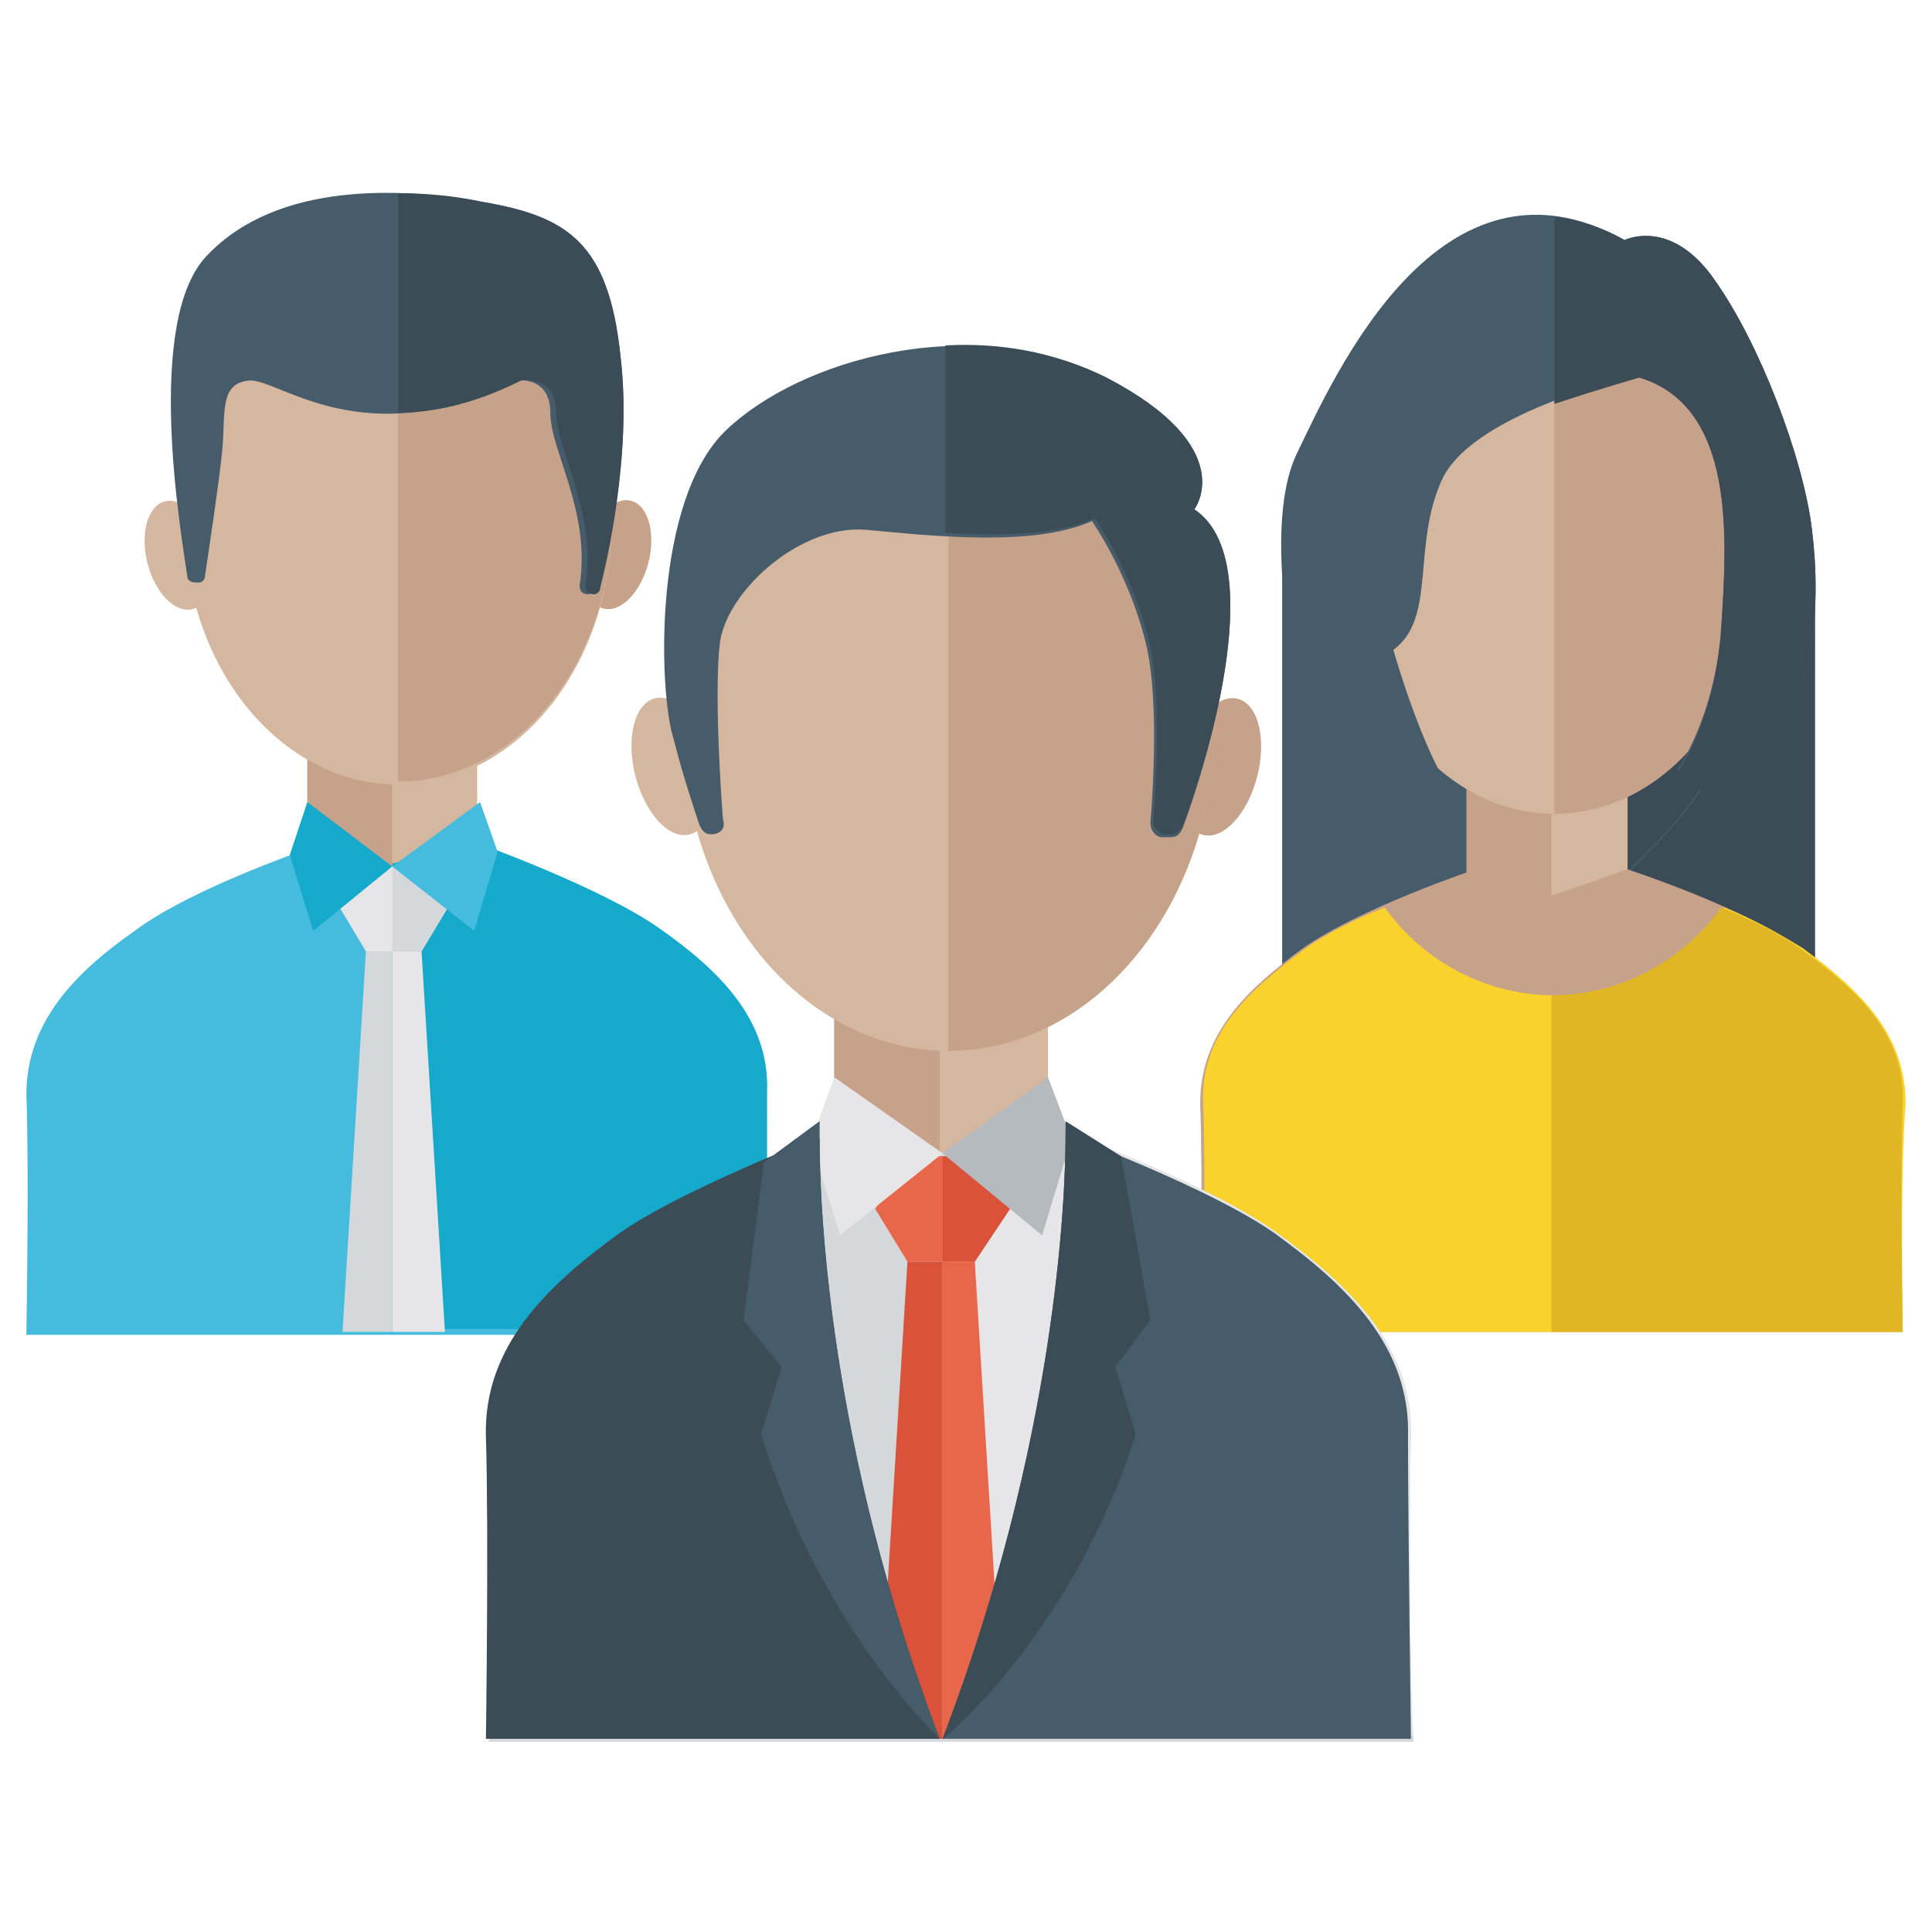 <svg id="Layer_1" enable-background="new 0 0 66 66" viewBox="0 0 66 66" xmlns="http://www.w3.org/2000/svg"><g><g><path d="m62 20.5v14.4l-18.2.2v-15.6l7.5-3.1z" fill="#465c6a"/><path d="m53.3 17.1v17.9l8.7-.1v-14.4z" fill="#3b4c56"/><g><path d="m50.1 26.1h5.5v4.5h-5.5z" fill="#d5b79f"/><path d="m50.1 26.1h2.9v4.5h-2.9z" fill="#c6a28a"/><ellipse cx="53.1" cy="19.3" fill="#d5b79f" rx="6.9" ry="8.5"/><path d="m53.1 10.8v17c3.8 0 6.9-3.8 6.9-8.5s-3.1-8.5-6.9-8.5z" fill="#c6a28a"/><path d="m56 12.8s-5.5 1.2-6.7 3.5c-1.1 2.3-.2 4.8-1.7 5.9 0 0 .7 2.5 1.6 4.2 0 0-1 .9.3 2.1 0 0-1.5.2-2.2-.4 0 0 1.3 2.6 2.8 2.9 0 0-2.8.3-4.3-3s-2.8-9.8-1.5-12.5 4.9-10.8 11.2-7.3c0 0 1.6-.8 3.1 1.4s3 6 3.3 8.5.2 5.9-2 8.6-5.3 4-5.3 4 2.7-2.4 3.5-3.8l-.8-.6s1.3-1.8 1.5-4.9c.2-3 .5-7.6-2.8-8.6z" fill="#465c6a"/><path d="m61.9 18.1c-.3-2.5-1.8-6.4-3.3-8.5-1.5-2.2-3.1-1.4-3.1-1.4-.9-.5-1.7-.7-2.4-.8v6.4c1.5-.5 2.9-.9 2.9-.9 3.3 1 3 5.5 2.8 8.6s-1.5 4.9-1.5 4.9l.8.6c-.8 1.3-3.5 3.8-3.5 3.8s3.1-1.4 5.3-4c2.2-2.8 2.3-6.3 2-8.7z" fill="#3b4c56"/><path d="m65 37.7c.1-2.4-1.6-3.9-3.5-5.3s-5.9-2.7-5.9-2.7l-2.6.9-2.6-.9s-3.9 1.3-5.9 2.7c-1.9 1.4-3.5 2.9-3.5 5.3.1 2.4 0 7.8 0 7.8h11.9 12.1s-.1-5.4 0-7.8z" fill="#c6a28a"/><path d="m65 45.5h-23.9s.1-5.4 0-7.8 1.6-3.9 3.5-5.3c.7-.5 1.7-1 2.7-1.4 1.3 1.8 3.4 3 5.8 3s4.5-1.2 5.8-3c1 .4 1.9.9 2.7 1.4 1.9 1.4 3.5 2.9 3.5 5.3-.2 2.4-.1 7.8-.1 7.8z" fill="#fad22c"/><path d="m65 37.7c.1-2.4-1.6-3.9-3.5-5.3-.7-.5-1.7-1-2.7-1.4-1.3 1.8-3.4 3-5.8 3v11.5h12s-.1-5.4 0-7.8z" fill="#e0b624"/></g></g><g><ellipse cx="21.1" cy="19" fill="#c6a28a" rx="1.9" ry="1.1" transform="matrix(.247 -.969 .969 .247 -2.538 34.701)"/><ellipse cx="6.1" cy="19" fill="#d5b79f" rx="1.9" ry="1.1" transform="matrix(-.247 -.969 .969 -.247 -10.801 29.572)"/><path d="m10.5 25h5.8v4.8h-5.8z" fill="#d5b79f"/><path d="m10.5 25h2.9v4.8h-2.9z" fill="#c6a28a"/><ellipse cx="13.6" cy="17.8" fill="#d5b79f" rx="7.3" ry="9"/><path d="m13.6 8.8v17.9c4 0 7.3-4 7.3-9s-3.3-8.9-7.3-8.9z" fill="#c6a28a"/><path d="m26.2 37.3c.1-2.5-1.7-4.2-3.7-5.6s-6.2-2.9-6.2-2.9l-2.7 1-.2-.2-2.6-.7s-4.2 1.4-6.2 2.9c-2 1.4-3.7 3.1-3.7 5.6.1 2.5 0 8.2 0 8.2h12.6 12.6c.1-.1.1-5.8.1-8.3z" fill="#45bbdd"/><path d="m26.2 37.3c.1-2.5-1.7-4.2-3.7-5.6s-6.2-2.9-6.2-2.9l-2.9.7v15.9h12.8c0 .1 0-5.6 0-8.1z" fill="#15a9cb"/><g><path d="m14.4 29.6h-1.9l-.9 1.4.9 1.5h1.9l.9-1.5z" fill="#e6e6e8"/><g><path d="m15.3 31-.9-1.4h-1v2.9h1z" fill="#d4d8db"/></g></g><path d="m16.4 27.4-3 2.2 2.8 2.2.8-2.7z" fill="#45bbdd"/><path d="m10.5 27.4 2.9 2.2-2.7 2.2-.8-2.6z" fill="#15a9cb"/><g><path d="m15.2 45.5h-1.8v-13h1z" fill="#e6e6e8"/><path d="m13.4 45.5h-1.7l.8-13h.9z" fill="#d4d8db"/></g><path d="m21.2 12.2c-.4-3.9-1.8-4.8-4.7-5.3-2.8-.5-7-.7-9.4 1.8-2.2 2.2-.9 9.6-.7 11 0 .1.1.2.3.2h.1c.1 0 .2-.1.2-.2.1-.7.5-3.3.6-4.4.1-1.2-.1-2.2.9-2.3s3.9 2.6 9.1 0c0 0 1.2-.2 1.2 1.1s1.4 3.4 1 5.9c0 .2.1.3.3.3.1 0 .2-.1.2-.2.4-.8 1.3-4.5.9-7.9z" fill="#465c6a"/><path d="m21.2 12.2c-.4-3.9-1.8-4.8-4.7-5.3-.9-.2-1.9-.3-2.9-.3v7.5c1.2 0 2.6-.3 4.2-1.1 0 0 1.2-.2 1.2 1.1s1.4 3.4 1 5.9c0 .2.1.3.3.3.1 0 .2-.1.2-.2.2-.8 1.1-4.5.7-7.9z" fill="#3b4c56"/></g><g><g><ellipse cx="41.7" cy="26.2" fill="#c6a28a" rx="2.4" ry="1.3" transform="matrix(.247 -.969 .969 .247 6.003 60.133)"/><ellipse cx="23" cy="26.2" fill="#d5b79f" rx="2.4" ry="1.3" transform="matrix(-.247 -.969 .969 -.247 3.257 54.94)"/><path d="m28.5 33.8h7.3v6h-7.3z" fill="#d5b79f"/><path d="m28.5 33.8h3.6v6h-3.6z" fill="#c6a28a"/><ellipse cx="32.4" cy="24.7" fill="#d5b79f" rx="9.1" ry="11.2"/><path d="m32.4 13.5v22.4c5 0 9.1-5 9.1-11.2s-4.1-11.2-9.1-11.2z" fill="#c6a28a"/><path d="m48.2 49.1c.1-3.1-2.1-5.2-4.6-7s-7.7-3.6-7.7-3.6l-3.4 1.2-.2-.3-3.3-.8s-5.2 1.8-7.7 3.6-4.7 3.9-4.6 7 0 10.3 0 10.3h15.8 15.8c-.1-.1-.2-7.3-.1-10.4z" fill="#d4d8db"/><path d="m48.2 49.1c.1-3.1-2.1-5.2-4.6-7s-7.7-3.6-7.7-3.6l-3.6.9v19.9h16c-.1.1-.2-7.1-.1-10.2z" fill="#e6e6e8"/><path d="m48.2 59.4h-16c3.9-10.2 4.2-18.5 4.2-20.6.4.2 1.1.4 1.9.7 1.7.7 3.9 1.7 5.2 2.6 2.5 1.8 4.7 3.9 4.6 7 0 3.1.1 10.3.1 10.3z" fill="#d4d8db"/><path d="m32.1 59.4c0-.1 0-.1 0 0z" fill="#e6e6e8"/><g><path d="m33.3 39.5h-2.3l-1.1 1.8 1.1 1.8h2.3l1.2-1.8z" fill="#e8664a"/><g><path d="m34.5 41.3-1.2-1.8h-1.1v3.6h1.1z" fill="#d95239"/></g></g><path d="m35.8 36.8-3.6 2.6 3.4 2.8 1-3.3z" fill="#b5babe"/><path d="m28.5 36.8 3.7 2.6-3.5 2.8-1-3.2z" fill="#e6e6e8"/><g><path d="m34.3 59.4h-2.1v-16.3h1.1z" fill="#e8664a"/><path d="m32.2 59.4h-2.2l1-16.3h1.2z" fill="#d95239"/></g><path d="m32.1 59.4h-15.5s.1-7.1 0-10.3c-.1-3.1 2.1-5.2 4.6-7 1.3-.9 3.3-1.8 4.9-2.5.7-.3 1.4-.5 1.9-.7 0 2.3.3 10.5 4.1 20.5 0-.1 0-.1 0 0z" fill="#3b4c56"/><path d="m48.2 59.4h-16c3.9-10.2 4.2-18.5 4.2-20.6.4.2 1.1.4 1.9.7 1.7.7 3.9 1.7 5.2 2.6 2.5 1.8 4.7 3.9 4.6 7 0 3.1.1 10.3.1 10.3z" fill="#465c6a"/><g><path d="m38.1 46.7.7 2.3c-2.1 6.6-6.3 10.2-6.6 10.4 3.9-10.2 4.2-18.5 4.2-20.6 0-.3 0-.5 0-.5l1.9 1.2 1 5.6z" fill="#3b4c56"/><path d="m32.1 59.4c-.4-.4-4.1-4-6.1-10.4l.7-2.3-1.3-1.6.7-5.4 1.9-1.4v.7c0 2.2.3 10.4 4.1 20.4 0-.1 0-.1 0 0z" fill="#465c6a"/></g></g><path d="m40.8 17.4s1.6-2.1-3-4.5c-4.7-2.3-10.5-.6-13 1.8s-2.3 8.9-1.8 10.5c.3 1.2.7 2.4.9 3 .1.2.2.3.4.3.3 0 .5-.2.4-.5-.1-1.2-.3-4.6-.1-6.1.3-1.8 2.8-4 5-3.8s5.7.6 7.7-.3c0 0 1.2 1.7 1.8 4 .5 1.8.3 5.1.2 6.3 0 .3.2.5.4.5h.3c.2 0 .3-.1.4-.3.6-1.6 3.1-9.1.4-10.9z" fill="#465c6a"/><path d="m40.8 17.4s1.6-2.1-3-4.5c-1.8-.9-3.7-1.2-5.5-1.1v6.4c1.8.1 3.8.1 5.1-.5 0 0 1.2 1.7 1.8 4 .5 1.8.3 5.1.2 6.3 0 .3.2.5.4.5h.2c.2 0 .3-.1.4-.3.6-1.5 3.1-9 .4-10.8z" fill="#3b4c56"/></g></g></svg>